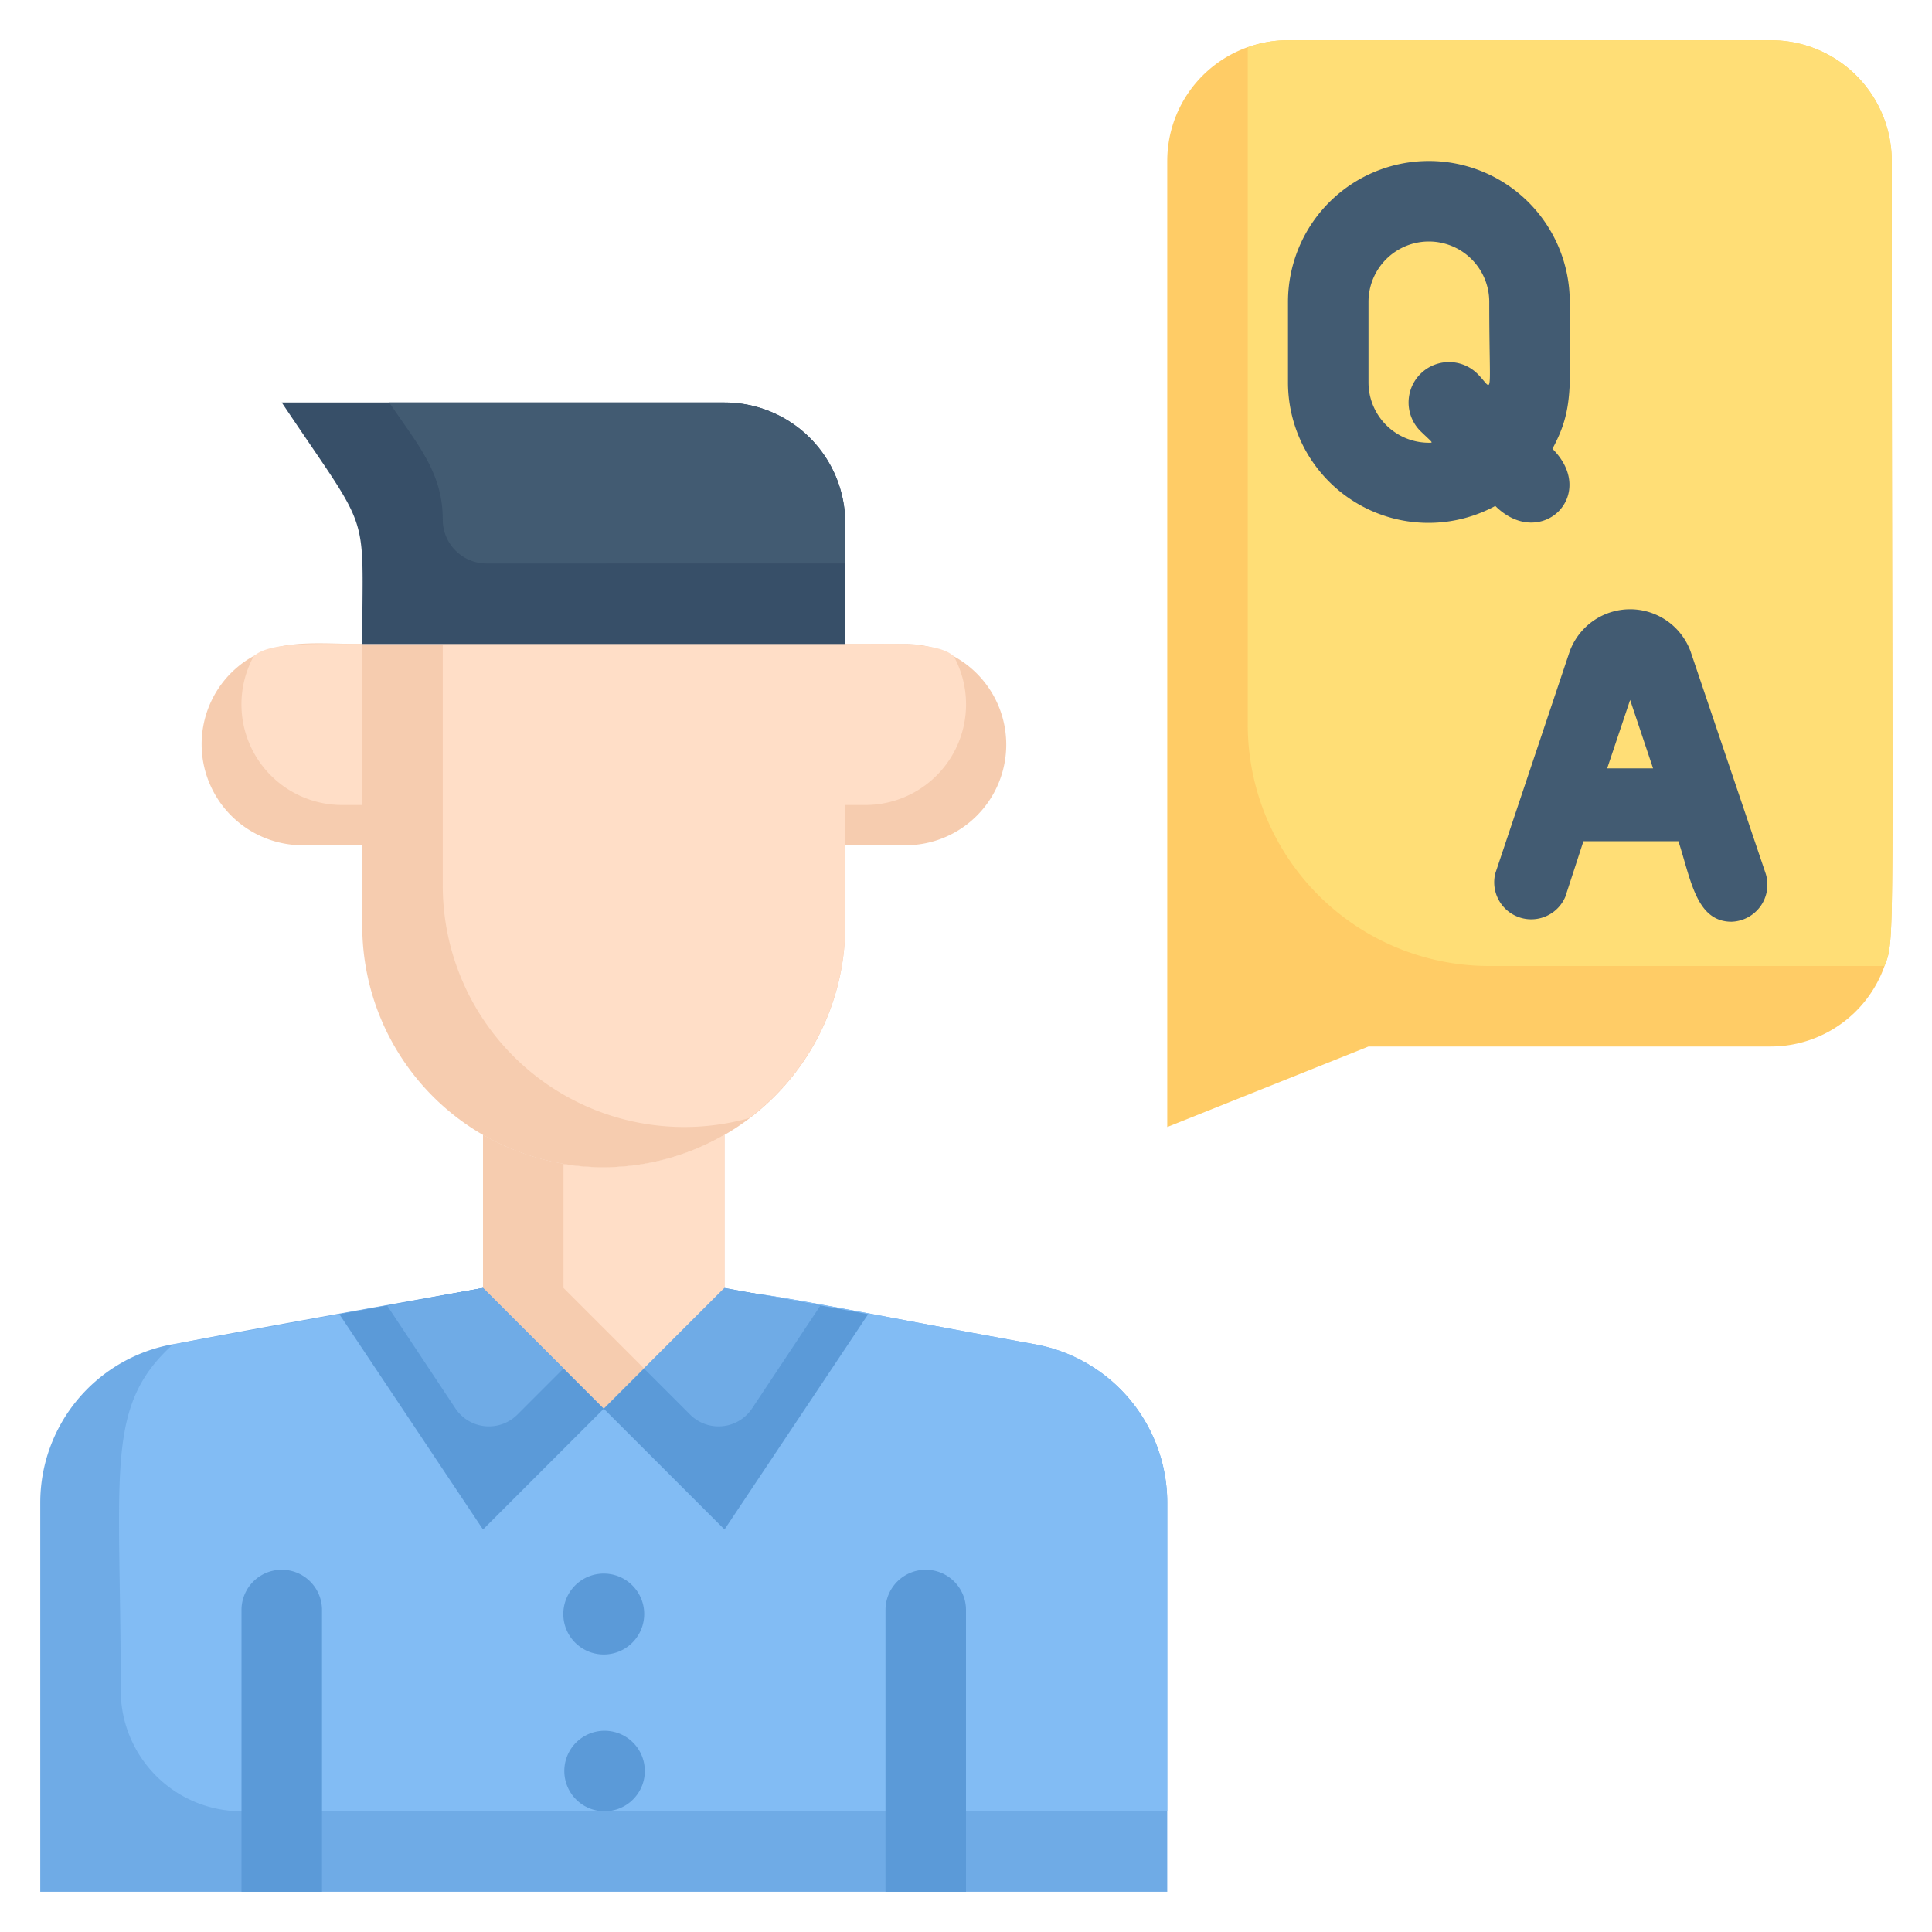 <svg xmlns="http://www.w3.org/2000/svg" viewBox="0 0 48 48"><defs><style>.cls-1{fill:#f6ccaf;}.cls-2{fill:#ffdec7;}.cls-3{fill:#374f68;}.cls-4{fill:#425b72;}.cls-5{fill:#6fabe6;}.cls-6{fill:#82bcf4;}.cls-7{fill:#5b9ad8;}.cls-8{fill:#fc6;}.cls-9{fill:#ffde76;}</style></defs><title>Man QnA</title><g id="Man_QnA" data-name="Man QnA"><path class="cls-1" d="M21,16v7A6,6,0,0,1,9,23V16Z"/><path class="cls-2" d="M21,16v7a6,6,0,0,1-2.39,4.78A6,6,0,0,1,11,22V16Z"/><path class="cls-1" d="M21,21h1.5a2.5,2.5,0,0,0,0-5H21Z"/><path class="cls-1" d="M9,16v5H7.5a2.51,2.51,0,0,1-1.77-4.27C6.65,15.81,7.7,16,9,16Z"/><path class="cls-2" d="M9,16v4H8.5a2.5,2.5,0,0,1-2.2-3.69C6.67,15.94,7.9,16,9,16Z"/><path class="cls-2" d="M21,16v4h.5a2.5,2.5,0,0,0,2.2-3.69C23.33,15.94,22.1,16,21,16Z"/><path class="cls-3" d="M21,13v3H9c0-3.46.26-2.62-2-6H18A3,3,0,0,1,21,13Z"/><path class="cls-4" d="M21,13v1H12.09A1.09,1.09,0,0,1,11,12.91c0-1.16-.6-1.83-1.33-2.91H18A3,3,0,0,1,21,13Z"/><path class="cls-5" d="M29,37.34V47H1V37.34A4,4,0,0,1,4.28,33.4c.1,0-.18,0,7.72-1.4,7.56,0,4.46-.28,13.72,1.4A4,4,0,0,1,29,37.34Z"/><path class="cls-6" d="M29,37.34V45H6a3,3,0,0,1-3-3c0-5.45-.41-7.06,1.3-8.6L12,32c7.56,0,4.46-.28,13.72,1.4A4,4,0,0,1,29,37.34Z"/><path class="cls-1" d="M18,28.19V32l-3,3-3-3V28.19A6,6,0,0,0,18,28.19Z"/><path class="cls-2" d="M18,28.19V32l-2,2-2-2V28.92A6,6,0,0,0,18,28.19Z"/><path class="cls-7" d="M8,40v7H6V40A1,1,0,0,1,8,40Z"/><path class="cls-7" d="M24,40v7H22V40A1,1,0,0,1,24,40Z"/><path class="cls-7" d="M15,45a1,1,0,1,1,1-.8A1,1,0,0,1,15,45Z"/><path class="cls-7" d="M14,40.2a1,1,0,1,1,2-.2A1,1,0,0,1,14,40.2Z"/><path class="cls-7" d="M15,35l-3,3L8.43,32.65,12,32Z"/><path class="cls-5" d="M14,34l-1.14,1.14A1,1,0,0,1,11.32,35l-1.7-2.56L12,32Z"/><polygon class="cls-7" points="21.57 32.65 18 38 15 35 18 32 21.57 32.65"/><path class="cls-5" d="M16,34l1.14,1.14A1,1,0,0,0,18.68,35l1.7-2.56L18,32Z"/><path class="cls-8" d="M47,4c0,19.63.1,19.29-.18,20A3,3,0,0,1,44,26H34l-5,2V4a3,3,0,0,1,3-3H44A3,3,0,0,1,47,4Z"/><path class="cls-9" d="M47,4c0,19.63.1,19.29-.18,20H37a6,6,0,0,1-6-6V1.18A2.77,2.77,0,0,1,32,1H44A3,3,0,0,1,47,4Z"/><path class="cls-4" d="M43.87,21.71,42,16.18a1.6,1.6,0,0,0-3,0l-1.85,5.52a.92.92,0,0,0,1.74.58l.45-1.38h2.36c.31.95.44,2,1.32,2A.92.92,0,0,0,43.87,21.71Zm-3.94-2.62.57-1.7.57,1.7Z"/><path class="cls-4" d="M39,7.5a3.5,3.5,0,0,0-7,0v2a3.49,3.49,0,0,0,5.15,3.07c1.13,1.12,2.57-.27,1.42-1.42C39.11,10.15,39,9.61,39,7.5ZM36.71,9.29a1,1,0,0,0-1.42,1.42c.31.3.33.29.21.29A1.5,1.5,0,0,1,34,9.5v-2a1.5,1.5,0,0,1,3,0C37,10,37.12,9.7,36.71,9.29Z"/></g></svg>